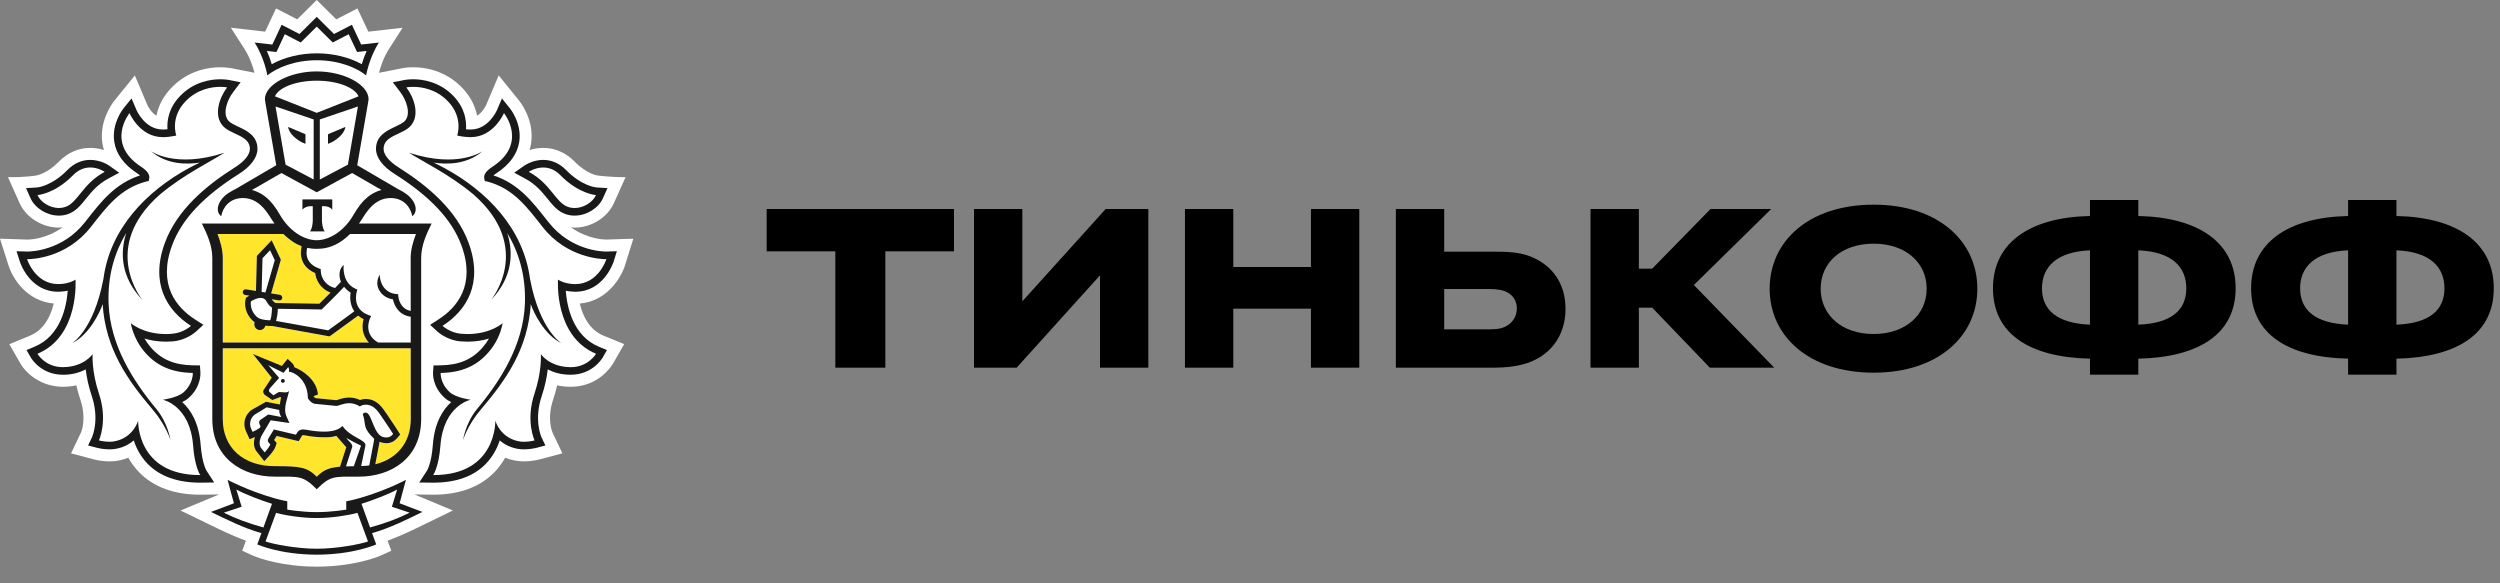 <svg width="90" height="21" viewBox="0 0 90 21" fill="none" xmlns="http://www.w3.org/2000/svg">
<rect x="0" y="0" width="90" height="21" fill="#808080" stroke="none"/>
<g clip-path="url(#clip0_11923_133082)">
<path fill-rule="evenodd" clip-rule="evenodd" d="M22.504 9.542L22.8 8.593L21.821 8.624C21.739 8.624 21.137 8.606 20.554 8.183C20.598 8.187 20.641 8.194 20.686 8.194C21.286 8.194 21.868 7.831 22.1 7.313L22.521 6.377C21.993 6.384 21.51 6.317 21.51 6.317C21.506 6.317 21.125 6.268 20.686 5.817C20.37 5.495 19.979 5.324 19.556 5.324C19.389 5.324 19.223 5.351 19.063 5.402C19.085 5.327 19.106 5.249 19.119 5.17C19.253 4.294 18.691 3.627 18.691 3.627L17.954 2.714L17.498 3.787C17.496 3.79 17.381 4.042 17.175 4.165C17.113 3.849 16.96 3.494 16.633 3.155C16.017 2.517 15.268 2.421 14.875 2.421C14.693 2.421 14.563 2.441 14.532 2.446L13.643 2.621C13.694 2.423 13.804 2.075 14.003 1.764L14.494 0.999L13.26 1.14L12.867 0.304L12.106 0.697L11.402 0L10.7 0.696L9.937 0.304L9.545 1.139L8.311 0.998L8.803 1.765C9.002 2.076 9.111 2.422 9.162 2.62L8.314 2.452L8.285 2.448C8.168 2.43 8.049 2.421 7.931 2.421C7.538 2.421 6.789 2.517 6.175 3.155C5.848 3.494 5.694 3.849 5.632 4.165C5.427 4.043 5.312 3.796 5.312 3.796L4.855 2.716L4.107 3.636C4.016 3.754 3.565 4.382 3.687 5.172C3.7 5.251 3.721 5.327 3.743 5.403C3.584 5.351 3.418 5.325 3.251 5.324C2.827 5.324 2.437 5.495 2.12 5.818C1.682 6.266 1.304 6.317 1.307 6.317C1.307 6.317 0.907 6.389 0.287 6.377L0.706 7.313C0.939 7.832 1.521 8.194 2.12 8.194C2.165 8.194 2.208 8.188 2.252 8.184C1.67 8.608 1.069 8.625 0.997 8.625L0 8.593L0.302 9.541C0.454 10.031 0.962 10.84 1.934 10.927C1.828 11.371 1.594 11.869 1.079 12.084L0.336 12.39L0.741 13.097C0.97 13.478 1.507 13.924 2.27 13.924C2.435 13.924 2.595 13.906 2.749 13.874C2.788 14.048 2.837 14.222 2.896 14.396C3.122 15.074 2.927 15.547 2.924 15.552L2.558 16.321L3.376 16.537C3.386 16.541 3.634 16.609 3.943 16.609C4.084 16.609 4.218 16.594 4.344 16.564C4.439 16.542 4.53 16.512 4.618 16.477C4.724 16.667 4.853 16.841 5.003 16.996C5.527 17.536 6.271 17.809 7.212 17.809H7.215L7.887 17.8L6.499 18.378L7.553 18.889C7.936 19.076 8.39 19.297 8.853 19.466L8.721 19.826L9.084 19.993C9.116 20.008 9.816 20.32 10.977 20.387C10.977 20.387 11.257 20.4 11.411 20.4C11.566 20.4 11.843 20.386 11.843 20.386C12.997 20.318 13.69 20.008 13.723 19.993L14.087 19.826L13.954 19.465C14.429 19.291 14.9 19.061 15.268 18.881L16.303 18.377L14.918 17.8L15.593 17.809C16.535 17.809 17.279 17.535 17.803 16.996C17.953 16.841 18.08 16.667 18.187 16.477C18.401 16.565 18.631 16.61 18.863 16.609C19.167 16.609 19.417 16.541 19.424 16.539L20.246 16.321L19.888 15.566C19.879 15.547 19.684 15.074 19.91 14.395C19.969 14.222 20.017 14.047 20.057 13.874C20.211 13.906 20.372 13.923 20.539 13.924C21.512 13.924 21.979 13.238 22.069 13.089L22.47 12.389L21.727 12.084C21.211 11.87 20.977 11.372 20.873 10.928C21.832 10.844 22.346 10.034 22.505 9.542L22.504 9.542Z" fill="white"/>
<path fill-rule="evenodd" clip-rule="evenodd" d="M11.402 2.906C10.616 2.906 10.026 3.164 9.898 3.468L11.402 4.062L12.907 3.468C12.78 3.164 12.19 2.906 11.402 2.906ZM11.418 18.649H11.388C10.912 18.652 10.255 18.554 9.939 18.461L9.559 19.493C9.81 19.582 10.659 19.754 11.404 19.754C12.147 19.754 12.997 19.582 13.248 19.493L12.868 18.462C12.55 18.554 11.895 18.652 11.418 18.649ZM14.296 17.623C14.013 17.784 13.381 18.025 13.014 18.137L13.322 18.989C13.891 18.833 14.361 18.651 14.748 18.456L14.107 18.243L14.296 17.623ZM8.509 17.623L8.699 18.243L8.058 18.456C8.445 18.651 8.916 18.833 9.483 18.988L9.792 18.136C9.425 18.024 8.792 17.784 8.509 17.623ZM11.402 1.92C11.995 1.92 12.576 2.062 13.024 2.311C13.065 2.174 13.122 2.007 13.199 1.833L13.03 1.853L12.853 1.871L12.778 1.71L12.551 1.232L12.139 1.446L11.979 1.528L11.85 1.402L11.402 0.958L10.955 1.402L10.827 1.528L10.667 1.446L10.253 1.232L10.029 1.71L9.953 1.872L9.775 1.853L9.607 1.833C9.685 2.007 9.741 2.174 9.783 2.311C10.231 2.062 10.812 1.92 11.403 1.92H11.402ZM20.453 7.45C20.53 7.476 20.608 7.488 20.686 7.488C21.022 7.488 21.346 7.271 21.457 7.022C21.457 7.022 20.842 6.985 20.181 6.312C19.971 6.095 19.747 6.03 19.557 6.03C19.26 6.03 19.036 6.186 19.036 6.186C19.836 6.612 19.998 7.296 20.453 7.45ZM2.12 7.488C2.198 7.488 2.276 7.476 2.351 7.449C2.807 7.296 2.971 6.612 3.769 6.187C3.769 6.187 3.546 6.03 3.25 6.03C3.058 6.03 2.836 6.095 2.625 6.313C1.964 6.985 1.35 7.023 1.35 7.023C1.46 7.271 1.785 7.488 2.12 7.488V7.488Z" fill="white"/>
<path fill-rule="evenodd" clip-rule="evenodd" d="M20.212 12.357C19.594 12.051 19.204 11.241 19.109 10.95C19.007 12.557 18.224 13.671 17.309 14.744C16.834 15.301 16.668 15.842 16.668 15.842C16.668 15.842 16.76 15.229 17.17 14.73C18.024 13.703 18.835 12.423 18.896 10.944C18.937 9.912 18.673 9.075 18.259 8.385C18.49 9.103 18.457 9.983 17.672 10.805C17.672 10.805 19.236 8.928 17.05 7.003C16.175 6.271 15.217 5.819 14.725 5.498C16.505 6.08 17.375 5.439 17.375 5.439C16.806 5.933 16.07 5.925 15.613 5.853C15.738 5.914 15.867 5.978 16.005 6.051C17.506 6.869 18.855 8.213 19.086 10.074V10.06C19.434 11.888 20.212 12.357 20.212 12.357ZM20.669 10.227C20.683 10.229 20.695 10.229 20.709 10.229C21.546 10.229 21.829 9.33 21.829 9.33H21.813C21.659 9.33 20.415 9.294 19.535 8.174C18.957 7.438 18.482 6.791 17.545 6.536L17.452 6.519L17.433 6.425C17.407 6.282 17.505 6.147 17.728 6.003C19.021 5.154 18.142 4.072 18.142 4.072C18.142 4.072 17.773 4.937 16.947 4.937L16.885 4.936C16.792 4.931 16.701 4.928 16.61 4.908L16.458 4.878C16.458 4.878 16.693 4.236 16.125 3.648C15.697 3.203 15.175 3.127 14.875 3.127C14.723 3.127 14.627 3.147 14.627 3.147C14.913 3.521 15.119 4.142 14.789 4.524C14.504 4.853 13.808 4.869 13.808 5.36C13.808 5.568 14.002 5.81 14.35 6.028C15.396 6.688 16.435 7.564 16.867 8.738C17.407 10.202 16.798 11.174 15.931 11.732C15.931 11.732 16.203 11.982 16.597 12.015C16.678 12.023 16.756 12.026 16.83 12.026C17.663 12.026 18.094 11.634 18.094 11.634C18.094 11.634 18.022 12.176 17.59 12.678C17.189 13.141 16.664 13.415 15.863 13.426C15.863 13.426 15.838 13.798 16.192 14.121C16.42 14.324 16.944 14.391 16.944 14.391C16.944 14.391 15.962 14.589 15.853 16.042C15.795 16.829 15.594 17.102 15.594 17.102H15.612C17.889 17.102 17.831 15.145 17.831 15.145C17.831 15.145 17.989 15.725 18.625 15.876C18.702 15.896 18.784 15.904 18.862 15.904C19.066 15.904 19.244 15.856 19.244 15.856C19.244 15.856 18.911 15.153 19.241 14.169C19.515 13.353 19.471 12.748 19.471 12.748C19.471 12.748 19.777 13.213 20.539 13.217H20.547C20.727 13.22 20.904 13.177 21.063 13.093C21.222 13.009 21.357 12.886 21.456 12.736C19.938 12.104 20.088 10.066 20.088 10.066C20.088 10.066 20.284 10.214 20.669 10.228V10.227ZM5.496 14.744C4.581 13.671 3.798 12.557 3.694 10.95C3.6 11.242 3.211 12.052 2.593 12.357C2.593 12.357 3.37 11.888 3.718 10.06V10.074C3.949 8.213 5.298 6.869 6.8 6.052C6.938 5.977 7.068 5.914 7.191 5.854C6.735 5.925 5.998 5.933 5.43 5.44C5.43 5.44 6.3 6.08 8.079 5.498C7.587 5.819 6.63 6.271 5.755 7.003C3.568 8.928 5.133 10.805 5.133 10.805C4.347 9.983 4.314 9.104 4.546 8.385C4.132 9.075 3.867 9.912 3.91 10.944C3.969 12.423 4.78 13.703 5.632 14.73C6.045 15.228 6.138 15.842 6.138 15.842C6.138 15.842 5.97 15.301 5.496 14.744ZM5.862 14.39C5.862 14.39 6.385 14.324 6.613 14.12C6.967 13.798 6.942 13.426 6.942 13.426C6.141 13.415 5.616 13.141 5.214 12.678C4.783 12.176 4.711 11.634 4.711 11.634C4.711 11.634 5.142 12.026 5.974 12.026C6.049 12.026 6.127 12.023 6.207 12.015C6.453 11.99 6.686 11.891 6.875 11.732C6.006 11.174 5.398 10.202 5.937 8.738C6.369 7.565 7.407 6.688 8.455 6.027C8.802 5.81 8.995 5.568 8.995 5.36C8.995 4.869 8.301 4.853 8.016 4.524C7.686 4.142 7.893 3.521 8.178 3.147C8.178 3.147 8.082 3.127 7.93 3.127C7.63 3.127 7.108 3.203 6.68 3.648C6.11 4.237 6.347 4.879 6.347 4.879L6.195 4.909C6.104 4.928 6.012 4.931 5.919 4.937L5.859 4.937C5.031 4.937 4.663 4.073 4.663 4.073C4.663 4.073 3.785 5.154 5.078 6.003C5.3 6.147 5.398 6.282 5.372 6.425L5.352 6.519L5.258 6.536C4.323 6.791 3.848 7.438 3.268 8.174C2.389 9.294 1.146 9.33 0.991 9.33H0.975C0.975 9.33 1.258 10.229 2.096 10.229C2.109 10.229 2.121 10.229 2.136 10.227C2.52 10.214 2.718 10.066 2.718 10.066C2.718 10.066 2.866 12.104 1.348 12.736C1.348 12.736 1.625 13.218 2.259 13.218H2.266C3.028 13.213 3.334 12.748 3.334 12.748C3.334 12.748 3.289 13.353 3.562 14.169C3.892 15.153 3.561 15.855 3.561 15.855C3.561 15.855 3.738 15.903 3.943 15.903C4.022 15.903 4.103 15.896 4.179 15.876C4.814 15.725 4.973 15.145 4.973 15.145C4.973 15.145 4.915 17.102 7.193 17.102H7.21C7.21 17.102 7.01 16.829 6.952 16.042C6.844 14.59 5.861 14.39 5.861 14.39H5.862ZM10.888 7.178H11.962V7.547C11.836 7.392 11.59 7.424 11.59 7.424V7.956C11.59 7.956 11.598 8.218 11.691 8.331H11.159C11.252 8.218 11.26 7.956 11.26 7.956V7.424C11.26 7.424 11.015 7.392 10.888 7.547V7.178ZM9.718 7.233C9.755 7.274 9.792 7.317 9.827 7.361C9.835 7.371 9.843 7.38 9.852 7.392C9.885 7.436 9.918 7.482 9.949 7.529L9.971 7.561C10.009 7.619 10.045 7.678 10.081 7.74C10.41 8.308 10.935 8.648 11.401 8.648C11.869 8.648 12.394 8.308 12.723 7.74C12.76 7.677 12.796 7.616 12.835 7.558C12.879 7.491 12.925 7.426 12.975 7.363C13.012 7.317 13.05 7.273 13.088 7.232C13.095 7.226 13.1 7.22 13.107 7.214C13.275 7.043 13.473 6.912 13.735 6.839L13.618 6.771H13.612L13.149 6.503L12.675 6.23L11.405 6.922L11.401 6.919L11.4 6.922L10.13 6.23L9.655 6.503L9.192 6.771H9.186L9.069 6.839C9.33 6.911 9.529 7.041 9.697 7.213C9.705 7.219 9.709 7.227 9.718 7.233Z" fill="white"/>
<path fill-rule="evenodd" clip-rule="evenodd" d="M10.998 4.832V5.18L10.931 5.149C10.928 5.146 10.83 5.125 10.66 4.989C10.379 4.771 10.373 4.569 10.373 4.569L10.998 4.832H10.998ZM11.292 6.462V4.301L9.919 3.834L10.282 5.928L11.293 6.462H11.292ZM11.808 4.832L12.432 4.569C12.432 4.569 12.427 4.771 12.145 4.989C11.975 5.124 11.877 5.146 11.874 5.149L11.808 5.179V4.832ZM12.524 5.929L12.884 3.835L11.512 4.301V6.462L12.524 5.928V5.929ZM9.351 11.472C9.484 11.52 9.646 11.53 9.73 11.53C9.733 11.52 9.738 11.507 9.742 11.492C9.748 11.468 9.756 11.443 9.761 11.416C9.784 11.296 9.792 11.161 9.795 11.074C9.718 11.028 9.655 10.962 9.614 10.883C9.563 10.775 9.49 10.725 9.384 10.725C9.246 10.725 9.098 10.809 9.034 10.847C8.983 11.146 9.204 11.417 9.351 11.471V11.472ZM12.388 10.325C12.133 10.603 11.633 11.087 11.61 11.111L11.579 11.141L10.002 11.117C10 11.247 9.983 11.377 9.951 11.504L9.939 11.554L11.815 11.892C12.01 11.755 12.547 11.362 12.755 11.208C12.604 10.986 12.589 10.723 12.623 10.538C12.533 10.481 12.454 10.409 12.388 10.325Z" fill="white"/>
<path fill-rule="evenodd" clip-rule="evenodd" d="M12.602 8.425C12.238 8.786 11.89 8.92 11.578 8.951C11.521 8.957 11.464 8.96 11.407 8.96H11.399C11.284 8.96 11.17 8.948 11.058 8.924C11.038 9.005 11.012 9.175 11.086 9.336C11.152 9.482 11.285 9.59 11.481 9.663L11.547 9.689L11.548 9.76C11.548 9.781 11.563 10.24 12.064 10.368C12.145 10.284 12.22 10.208 12.274 10.144C12.172 9.903 12.226 9.657 12.374 9.536C12.368 9.562 12.302 10.165 12.785 10.39L12.865 10.427L12.841 10.512C12.833 10.538 12.672 11.122 13.257 11.339L13.36 11.378L13.314 11.479C13.304 11.501 13.075 12.031 13.615 12.332H14.785V11.4C14.369 11.349 14.193 11.014 14.147 10.776C13.954 10.743 13.804 10.66 13.702 10.523C13.456 10.199 13.667 9.902 13.67 9.886C13.669 9.889 13.67 10.204 13.864 10.4C13.961 10.493 14.075 10.567 14.248 10.583L14.333 10.591L14.34 10.678C14.342 10.696 14.388 11.124 14.785 11.191L14.785 9.289C14.785 8.994 14.87 8.698 14.974 8.424H12.602V8.425ZM9.45 9.296L9.419 10.507L9.557 10.529L9.893 9.367L9.722 9.009L9.451 9.296H9.45ZM10.178 13.781C10.169 13.78 10.16 13.778 10.152 13.774C10.143 13.771 10.136 13.765 10.13 13.758C10.124 13.751 10.119 13.743 10.116 13.734C10.113 13.726 10.112 13.716 10.113 13.707C10.114 13.698 10.116 13.689 10.12 13.681C10.124 13.673 10.13 13.665 10.136 13.659C10.143 13.653 10.151 13.649 10.16 13.646C10.169 13.643 10.178 13.642 10.187 13.643C10.226 13.645 10.254 13.679 10.253 13.716C10.251 13.734 10.243 13.752 10.229 13.764C10.215 13.776 10.197 13.782 10.178 13.781ZM13.156 14.853C13.166 14.853 13.178 14.854 13.189 14.857C13.399 14.917 13.451 15.672 13.817 15.739C13.853 15.747 13.887 15.749 13.916 15.749C14.022 15.749 14.085 15.704 14.153 15.623C14.153 15.623 13.969 15.333 13.831 15.137C13.648 14.88 13.505 14.57 13.164 14.57C13.156 14.57 13.146 14.57 13.137 14.571C13.072 14.574 13.009 14.595 12.956 14.632C12.842 14.557 12.708 14.516 12.572 14.515C12.359 14.515 12.192 14.614 12.109 14.614H12.106L11.344 14.538C11.224 14.526 11.13 14.406 11.096 14.359L11.083 14.339C11.083 14.318 11.083 14.297 11.081 14.278C11.056 13.654 10.573 13.387 10.401 13.382C10.401 13.382 10.421 13.263 10.375 13.218L10.207 13.422L9.655 13.145L10.049 13.606L9.716 13.981C9.674 14.023 9.679 14.081 9.697 14.105L9.841 14.233L10.023 14.122C10.032 14.115 10.049 14.113 10.069 14.113C10.12 14.113 10.195 14.126 10.263 14.126C10.338 14.126 10.402 14.11 10.41 14.04C10.387 14.272 10.172 14.674 10.313 14.99L10.418 15.229L9.744 15.132L9.428 15.665C9.331 15.843 9.316 16.035 9.409 16.139L9.527 16.288C9.527 16.288 9.693 16.112 9.73 15.996L9.676 15.937C9.631 15.887 9.634 15.843 9.661 15.79L9.859 15.461L10.654 15.649L10.696 15.577C10.75 15.487 10.828 15.46 10.913 15.46C10.949 15.46 10.985 15.464 11.022 15.47C11.17 15.5 11.413 15.539 11.656 15.539C11.923 15.539 12.187 15.491 12.328 15.333C12.616 15.761 13.201 15.829 13.154 16.046L13.001 16.78C13.103 16.775 13.201 16.768 13.294 16.756L13.44 15.993C13.452 15.928 13.462 15.863 13.471 15.798C13.415 15.74 13.279 15.62 13.201 15.473C13.099 15.274 13.154 15.17 13.058 14.912C13.058 14.912 13.088 14.852 13.156 14.852V14.853Z" fill="white"/>
<path fill-rule="evenodd" clip-rule="evenodd" d="M9.091 15.546C9.091 15.546 9.355 15.438 9.379 15.36L9.343 15.272C9.319 15.215 9.322 15.152 9.37 15.119L9.655 14.921L10.13 15.013C10.13 15.013 10.044 14.905 10.052 14.761L9.599 14.665L9.17 14.926C9.096 14.982 9.042 15.06 9.017 15.15C8.992 15.24 8.998 15.335 9.034 15.421L9.091 15.546V15.546ZM12.455 16.789C12.54 16.785 12.635 16.784 12.737 16.784C12.737 16.784 12.982 16.067 12.996 16.044C12.814 15.96 12.637 15.866 12.464 15.763C12.537 15.872 12.713 15.996 12.678 16.092L12.455 16.789Z" fill="white"/>
<path fill-rule="evenodd" clip-rule="evenodd" d="M14.785 12.537H8.02V15.087C8.02 16.129 8.773 16.782 9.885 16.782C10.813 16.782 11.058 16.818 11.403 17.161C11.641 16.923 11.838 16.835 12.243 16.801L12.252 16.762L12.465 16.102C12.453 16.087 12.105 15.69 12.105 15.69C11.967 15.736 11.85 15.744 11.655 15.744C11.455 15.744 11.229 15.72 10.983 15.675C10.96 15.669 10.937 15.666 10.913 15.666C10.883 15.666 10.881 15.669 10.873 15.684L10.831 15.754L10.753 15.882L10.607 15.848L9.958 15.695L9.868 15.842L9.882 15.858L9.961 15.945L9.926 16.059C9.878 16.207 9.723 16.381 9.676 16.429L9.514 16.603L9.366 16.416L9.255 16.276C9.138 16.146 9.111 15.945 9.177 15.735C9.175 15.737 9.172 15.737 9.17 15.738L8.987 15.814L8.905 15.634L8.847 15.507C8.791 15.378 8.781 15.233 8.818 15.097C8.856 14.961 8.938 14.842 9.052 14.759L9.574 14.463L10.072 14.561C10.084 14.513 10.102 14.343 10.116 14.299C10.107 14.298 10.098 14.296 10.088 14.296L9.801 14.403L9.525 14.212C9.525 14.212 9.417 14.107 9.515 14.003L9.782 13.597L9.104 12.745L10.146 13.173L10.216 13.087L10.356 12.918L10.516 13.071C10.558 13.112 10.587 13.164 10.6 13.221C10.887 13.333 11.401 13.664 11.447 14.202L11.286 14.266V14.27C11.323 14.314 11.353 14.332 11.363 14.334L12.107 14.407C12.126 14.403 12.149 14.395 12.175 14.388C12.268 14.356 12.407 14.31 12.571 14.31C12.706 14.31 12.835 14.341 12.96 14.4C13.006 14.382 13.062 14.369 13.128 14.365L13.164 14.364C13.561 14.364 13.759 14.662 13.918 14.9C13.945 14.941 13.971 14.98 13.999 15.018C14.138 15.215 14.32 15.502 14.327 15.515L14.409 15.643L14.308 15.76C14.232 15.85 14.115 15.955 13.915 15.955C13.87 15.955 13.825 15.95 13.781 15.942C13.74 15.934 13.7 15.921 13.662 15.905C13.656 15.947 13.649 15.99 13.641 16.032L13.511 16.714C14.291 16.522 14.787 15.931 14.787 15.087L14.785 12.537ZM8.02 12.332H13.282C13.019 12.06 13.023 11.716 13.09 11.492C13.019 11.458 12.953 11.414 12.894 11.362C12.688 11.514 12.06 11.972 11.896 12.087L11.861 12.111L9.796 11.737H9.754C9.705 11.737 9.632 11.735 9.553 11.725C9.544 11.763 9.525 11.797 9.497 11.825C9.47 11.852 9.434 11.87 9.396 11.878C9.358 11.886 9.319 11.882 9.283 11.868C9.247 11.854 9.215 11.829 9.193 11.797C9.177 11.776 9.166 11.751 9.159 11.725C9.153 11.699 9.152 11.672 9.157 11.646L9.165 11.601C8.952 11.451 8.755 11.115 8.842 10.761L8.851 10.723L8.881 10.702C8.911 10.681 8.942 10.662 8.974 10.644L8.824 10.62C8.798 10.616 8.774 10.601 8.758 10.579C8.742 10.557 8.735 10.53 8.739 10.503C8.749 10.447 8.801 10.407 8.857 10.417L9.214 10.474L9.247 9.213L9.778 8.649L10.111 9.349L9.76 10.563L10.076 10.612C10.103 10.617 10.127 10.632 10.143 10.654C10.159 10.676 10.166 10.704 10.161 10.731C10.157 10.755 10.145 10.776 10.127 10.792C10.108 10.807 10.085 10.816 10.06 10.816L10.044 10.815L9.787 10.773C9.79 10.782 9.795 10.786 9.799 10.794C9.827 10.844 9.871 10.884 9.922 10.908L11.496 10.934C11.563 10.869 11.728 10.707 11.898 10.535C11.75 10.481 11.62 10.386 11.522 10.262C11.425 10.137 11.364 9.988 11.346 9.831C11.13 9.739 10.98 9.601 10.897 9.421C10.797 9.198 10.833 8.974 10.86 8.866C10.65 8.79 10.429 8.649 10.203 8.425H7.832C7.934 8.698 8.02 8.995 8.02 9.289V12.331V12.332Z" fill="#FFE52B"/>
<path fill-rule="evenodd" clip-rule="evenodd" d="M10.187 13.643C10.178 13.642 10.169 13.643 10.16 13.646C10.151 13.649 10.143 13.654 10.136 13.66C10.13 13.666 10.124 13.673 10.12 13.681C10.116 13.69 10.114 13.699 10.113 13.708C10.113 13.717 10.114 13.726 10.117 13.735C10.12 13.744 10.124 13.752 10.13 13.758C10.136 13.765 10.144 13.771 10.152 13.775C10.161 13.779 10.169 13.781 10.179 13.781C10.197 13.782 10.215 13.776 10.229 13.764C10.243 13.752 10.252 13.735 10.253 13.717C10.254 13.698 10.248 13.68 10.235 13.666C10.223 13.652 10.206 13.644 10.187 13.643ZM13.323 18.989L13.014 18.137C13.382 18.025 14.013 17.784 14.297 17.623L14.108 18.243L14.748 18.456C14.361 18.651 13.892 18.832 13.323 18.988V18.989ZM11.404 19.754C10.659 19.754 9.81 19.582 9.559 19.493L9.939 18.462C10.255 18.555 10.911 18.652 11.388 18.649H11.418C11.895 18.652 12.55 18.554 12.868 18.462L13.248 19.493C12.997 19.583 12.147 19.754 11.404 19.754ZM8.058 18.456L8.699 18.243L8.509 17.623C8.792 17.784 9.426 18.025 9.792 18.137L9.483 18.989C8.916 18.833 8.445 18.651 8.058 18.456ZM14.777 18.267L14.387 18.117L14.495 17.714L14.613 17.274C14.613 17.274 13.923 17.65 12.95 17.931C12.674 18.01 12.465 18.047 12.465 18.047V18.346C12.465 18.346 11.944 18.436 11.418 18.436H11.388C10.861 18.436 10.342 18.346 10.342 18.346V18.046C10.342 18.046 10.133 18.01 9.857 17.931C8.884 17.649 8.194 17.274 8.194 17.274L8.31 17.714L8.421 18.117L8.03 18.267L7.596 18.429C8.092 18.67 8.781 19.02 9.411 19.192L9.263 19.599C9.263 19.599 10.062 19.964 11.394 19.968V19.968H11.412V19.968C12.745 19.964 13.544 19.599 13.544 19.599L13.394 19.192C14.025 19.02 14.715 18.67 15.209 18.429L14.777 18.267ZM9.776 1.853L9.953 1.872L10.029 1.71L10.252 1.232L10.666 1.447L10.827 1.529L11.402 0.958L11.85 1.402L11.979 1.529L12.139 1.447L12.551 1.232L12.778 1.71L12.853 1.872L13.03 1.853L13.199 1.833C13.122 2.008 13.065 2.174 13.023 2.312C12.576 2.062 11.995 1.92 11.403 1.92C10.812 1.92 10.232 2.062 9.783 2.312C9.734 2.149 9.676 1.989 9.607 1.833L9.775 1.853H9.776ZM11.402 2.169C12.196 2.169 12.83 2.433 13.181 2.713C13.181 2.713 13.286 2.085 13.641 1.531L13.002 1.603L12.668 0.892L12.025 1.224L11.402 0.607L10.781 1.224L10.138 0.892L9.804 1.604L9.165 1.531C9.521 2.085 9.625 2.713 9.625 2.713C9.978 2.433 10.61 2.169 11.402 2.169ZM21.457 12.736C21.457 12.736 21.181 13.218 20.547 13.218H20.54C19.779 13.213 19.471 12.748 19.471 12.748C19.471 12.748 19.516 13.353 19.242 14.169C18.912 15.153 19.245 15.855 19.245 15.855C19.245 15.855 19.067 15.904 18.863 15.904C18.785 15.904 18.703 15.896 18.625 15.876C17.99 15.725 17.832 15.145 17.832 15.145C17.832 15.145 17.89 17.102 15.612 17.102H15.594C15.594 17.102 15.795 16.829 15.855 16.042C15.963 14.59 16.944 14.39 16.944 14.39C16.944 14.39 16.421 14.324 16.193 14.121C15.838 13.798 15.863 13.426 15.863 13.426C16.665 13.414 17.19 13.141 17.59 12.678C17.848 12.381 18.022 12.021 18.095 11.634C18.095 11.634 17.664 12.026 16.83 12.026C16.757 12.026 16.679 12.022 16.599 12.015C16.204 11.983 15.931 11.731 15.931 11.731C16.799 11.174 17.407 10.201 16.868 8.737C16.436 7.564 15.397 6.688 14.351 6.028C14.003 5.81 13.809 5.568 13.809 5.359C13.809 4.869 14.505 4.854 14.79 4.524C15.12 4.141 14.913 3.52 14.628 3.147C14.628 3.147 14.724 3.127 14.876 3.127C15.177 3.127 15.697 3.202 16.126 3.648C16.694 4.237 16.458 4.879 16.458 4.879L16.611 4.909C16.702 4.927 16.793 4.932 16.887 4.936L16.948 4.937C17.774 4.937 18.143 4.072 18.143 4.072C18.143 4.072 19.021 5.154 17.729 6.003C17.506 6.147 17.407 6.282 17.433 6.425L17.454 6.519L17.546 6.535C18.483 6.79 18.957 7.438 19.536 8.174C20.416 9.294 21.66 9.33 21.813 9.33H21.83C21.83 9.33 21.546 10.228 20.709 10.228C20.695 10.228 20.683 10.228 20.67 10.227C20.286 10.213 20.088 10.066 20.088 10.066C20.088 10.066 19.938 12.104 21.457 12.736ZM20.709 10.503C21.735 10.503 22.078 9.457 22.093 9.413L22.207 9.044L21.823 9.056H21.822C21.686 9.056 20.554 9.026 19.752 8.004L19.675 7.909C19.151 7.242 18.654 6.606 17.765 6.316C17.8 6.285 17.838 6.257 17.878 6.232C18.349 5.921 18.624 5.544 18.693 5.105C18.794 4.446 18.373 3.92 18.355 3.898L18.07 3.544L17.891 3.964C17.879 3.99 17.579 4.662 16.948 4.662H16.901C16.858 4.66 16.817 4.659 16.776 4.655C16.798 4.355 16.743 3.892 16.323 3.456C15.819 2.932 15.2 2.854 14.876 2.854C14.703 2.854 14.588 2.875 14.575 2.877L14.143 2.962L14.409 3.313C14.618 3.585 14.808 4.084 14.583 4.345C14.511 4.429 14.364 4.496 14.223 4.564C13.932 4.698 13.535 4.885 13.535 5.359C13.535 5.667 13.773 5.989 14.205 6.262C15.482 7.066 16.27 7.906 16.611 8.833C17.137 10.259 16.451 11.073 15.783 11.501L15.484 11.694L15.746 11.935C15.781 11.966 16.101 12.249 16.575 12.289C16.665 12.295 16.75 12.3 16.831 12.3C17.134 12.3 17.392 12.252 17.602 12.189C17.54 12.298 17.467 12.401 17.384 12.497C17.003 12.94 16.534 13.141 15.859 13.152L15.608 13.156L15.589 13.408C15.586 13.459 15.568 13.926 16.009 14.323C16.077 14.385 16.158 14.436 16.244 14.476C15.944 14.746 15.64 15.217 15.582 16.022C15.532 16.694 15.372 16.943 15.37 16.946L15.093 17.37L15.594 17.376C16.421 17.376 17.055 17.148 17.493 16.695C17.721 16.456 17.89 16.169 17.989 15.855C18.233 16.063 18.542 16.177 18.863 16.177C19.096 16.177 19.292 16.127 19.314 16.122L19.634 16.037L19.492 15.738C19.482 15.714 19.215 15.114 19.502 14.258C19.626 13.888 19.689 13.557 19.719 13.298C19.921 13.404 20.19 13.49 20.539 13.491C21.331 13.491 21.68 12.899 21.695 12.874L21.851 12.602L21.562 12.483C20.619 12.091 20.41 11.037 20.368 10.467C20.454 10.483 20.551 10.498 20.661 10.501L20.709 10.503Z" fill="#1A1919"/>
<path fill-rule="evenodd" clip-rule="evenodd" d="M19.556 6.03C19.747 6.03 19.97 6.095 20.18 6.313C20.841 6.985 21.456 7.023 21.456 7.023C21.344 7.271 21.02 7.489 20.685 7.489C20.608 7.489 20.529 7.477 20.453 7.45C19.997 7.296 19.835 6.613 19.036 6.187C19.036 6.187 19.258 6.03 19.556 6.03ZM18.906 6.43C19.288 6.634 19.511 6.908 19.707 7.15C19.899 7.387 20.081 7.615 20.367 7.71C20.468 7.745 20.575 7.762 20.685 7.762C21.113 7.762 21.543 7.499 21.706 7.135L21.87 6.772L21.473 6.748C21.455 6.748 20.944 6.7 20.377 6.119C20.142 5.881 19.86 5.756 19.556 5.756C19.184 5.756 18.908 5.942 18.878 5.961L18.513 6.218L18.906 6.43ZM19.085 10.06V10.074C18.855 8.213 17.506 6.869 16.004 6.052C15.866 5.977 15.737 5.914 15.613 5.854C16.07 5.924 16.806 5.933 17.375 5.44C17.375 5.44 16.505 6.08 14.725 5.498C15.216 5.818 16.175 6.271 17.049 7.003C19.235 8.927 17.672 10.804 17.672 10.804C18.458 9.983 18.49 9.103 18.259 8.384C18.672 9.074 18.936 9.911 18.896 10.944C18.836 12.423 18.024 13.702 17.17 14.73C16.76 15.228 16.669 15.841 16.669 15.841C16.669 15.841 16.834 15.3 17.309 14.744C18.224 13.67 19.007 12.556 19.109 10.949C19.203 11.242 19.593 12.052 20.212 12.357C20.212 12.357 19.434 11.888 19.085 10.06ZM7.193 17.102C4.915 17.102 4.973 15.145 4.973 15.145C4.973 15.145 4.814 15.725 4.179 15.875C4.102 15.895 4.022 15.904 3.942 15.903C3.739 15.903 3.561 15.855 3.561 15.855C3.561 15.855 3.893 15.152 3.562 14.169C3.29 13.353 3.334 12.748 3.334 12.748C3.334 12.748 3.027 13.213 2.266 13.217H2.258C1.625 13.217 1.349 12.736 1.349 12.736C2.867 12.104 2.718 10.066 2.718 10.066C2.718 10.066 2.52 10.213 2.136 10.227H2.096C1.258 10.227 0.974 9.33 0.974 9.33H0.992C1.147 9.33 2.389 9.294 3.268 8.174C3.847 7.438 4.322 6.79 5.258 6.536L5.352 6.519L5.372 6.425C5.398 6.282 5.3 6.147 5.078 6.002C3.785 5.154 4.662 4.072 4.662 4.072C4.662 4.072 5.03 4.937 5.858 4.937L5.918 4.936C6.012 4.931 6.104 4.927 6.194 4.908L6.347 4.879C6.347 4.879 6.11 4.237 6.68 3.647C7.109 3.202 7.629 3.127 7.929 3.127C8.082 3.127 8.177 3.146 8.177 3.146C7.892 3.52 7.686 4.141 8.015 4.524C8.3 4.853 8.996 4.869 8.996 5.359C8.996 5.567 8.802 5.81 8.454 6.028C7.407 6.688 6.369 7.564 5.937 8.738C5.398 10.202 6.006 11.174 6.875 11.732C6.875 11.732 6.602 11.982 6.207 12.014C6.13 12.022 6.052 12.026 5.974 12.026C5.141 12.026 4.71 11.634 4.71 11.634C4.71 11.634 4.782 12.175 5.213 12.678C5.615 13.141 6.14 13.414 6.941 13.425C6.941 13.425 6.967 13.797 6.612 14.12C6.385 14.324 5.861 14.39 5.861 14.39C5.861 14.39 6.843 14.589 6.952 16.041C7.01 16.829 7.21 17.102 7.21 17.102H7.193ZM7.435 16.946C7.434 16.943 7.276 16.694 7.224 16.022C7.165 15.216 6.861 14.746 6.56 14.476C6.647 14.435 6.728 14.384 6.795 14.323C7.237 13.926 7.218 13.459 7.215 13.408L7.198 13.155L6.946 13.152C6.272 13.141 5.803 12.94 5.421 12.497C5.339 12.401 5.266 12.298 5.203 12.188C5.413 12.252 5.67 12.3 5.974 12.3C6.055 12.3 6.14 12.295 6.23 12.289C6.536 12.258 6.825 12.135 7.059 11.935L7.322 11.693L7.023 11.501C6.353 11.072 5.669 10.259 6.195 8.833C6.535 7.906 7.322 7.067 8.601 6.262C9.033 5.989 9.269 5.666 9.269 5.359C9.269 4.885 8.873 4.697 8.583 4.564C8.441 4.496 8.294 4.429 8.222 4.345C7.997 4.084 8.186 3.584 8.396 3.313L8.663 2.962L8.229 2.876C8.217 2.875 8.104 2.854 7.929 2.854C7.606 2.854 6.987 2.932 6.484 3.456C6.063 3.892 6.008 4.355 6.029 4.655C5.989 4.658 5.948 4.66 5.904 4.662H5.858C5.225 4.662 4.926 3.99 4.915 3.964L4.736 3.544L4.448 3.898C4.432 3.92 4.01 4.445 4.114 5.105C4.181 5.543 4.456 5.921 4.928 6.232C4.979 6.265 5.015 6.293 5.04 6.316C4.15 6.606 3.654 7.241 3.13 7.909L3.054 8.004C2.252 9.026 1.118 9.056 0.982 9.056L0.596 9.044L0.713 9.413C0.727 9.457 1.069 10.503 2.096 10.503L2.145 10.501C2.253 10.498 2.351 10.483 2.438 10.466C2.396 11.036 2.186 12.091 1.242 12.482L0.955 12.602L1.111 12.874C1.125 12.899 1.475 13.491 2.268 13.491C2.552 13.494 2.833 13.428 3.086 13.299C3.116 13.557 3.18 13.887 3.304 14.258C3.59 15.113 3.323 15.714 3.313 15.738L3.171 16.037L3.491 16.121C3.513 16.127 3.71 16.177 3.942 16.177C4.263 16.177 4.573 16.063 4.816 15.855C4.903 16.123 5.053 16.426 5.311 16.694C5.752 17.147 6.385 17.376 7.211 17.376L7.712 17.369L7.435 16.946Z" fill="#1A1919"/>
<path fill-rule="evenodd" clip-rule="evenodd" d="M2.624 6.313C2.836 6.095 3.058 6.029 3.25 6.029C3.545 6.029 3.769 6.187 3.769 6.187C2.971 6.613 2.807 7.296 2.351 7.45C2.277 7.476 2.198 7.489 2.12 7.488C1.784 7.488 1.46 7.271 1.349 7.023C1.349 7.023 1.964 6.985 2.624 6.313ZM2.12 7.762C2.23 7.762 2.337 7.745 2.439 7.71C2.725 7.615 2.907 7.388 3.099 7.15C3.295 6.908 3.516 6.634 3.899 6.43L4.292 6.218L3.926 5.96C3.896 5.942 3.622 5.756 3.25 5.756C2.945 5.756 2.662 5.881 2.429 6.119C1.861 6.701 1.351 6.748 1.333 6.748L0.937 6.772L1.099 7.136C1.263 7.499 1.693 7.762 2.12 7.762ZM3.91 10.944C3.868 9.911 4.132 9.074 4.546 8.384C4.315 9.103 4.346 9.983 5.134 10.805C5.134 10.805 3.569 8.927 5.756 7.003C6.631 6.271 7.588 5.818 8.08 5.498C6.3 6.08 5.431 5.439 5.431 5.439C5.999 5.933 6.735 5.925 7.192 5.853C7.068 5.914 6.938 5.977 6.8 6.052C5.299 6.868 3.95 8.213 3.719 10.074V10.06C3.37 11.888 2.594 12.357 2.594 12.357C3.212 12.051 3.601 11.241 3.695 10.949C3.799 12.556 4.581 13.671 5.495 14.744C5.971 15.301 6.137 15.841 6.137 15.841C6.137 15.841 6.045 15.229 5.633 14.73C4.781 13.702 3.97 12.423 3.91 10.944ZM10.888 7.178V7.547C11.015 7.392 11.26 7.424 11.26 7.424V7.956C11.26 7.956 11.252 8.218 11.159 8.331H11.691C11.599 8.218 11.59 7.956 11.59 7.956V7.424C11.59 7.424 11.836 7.392 11.962 7.547V7.178H10.888H10.888ZM10.66 4.989C10.83 5.124 10.928 5.147 10.931 5.149L10.997 5.179V4.832L10.373 4.569C10.373 4.569 10.379 4.771 10.66 4.989ZM12.145 4.989C12.427 4.771 12.433 4.569 12.433 4.569L11.808 4.832V5.18L11.874 5.149C11.877 5.147 11.975 5.124 12.145 4.989Z" fill="#1A1919"/>
<path fill-rule="evenodd" clip-rule="evenodd" d="M11.402 4.063L9.898 3.468C10.026 3.164 10.616 2.906 11.402 2.905C12.189 2.906 12.779 3.164 12.907 3.468L11.402 4.063ZM12.524 5.928L11.513 6.462V4.3L12.885 3.833L12.524 5.927V5.928ZM13.15 6.502L13.612 6.771H13.619L13.735 6.838C13.474 6.91 13.274 7.042 13.107 7.213L13.089 7.231C13.049 7.274 13.011 7.317 12.975 7.362L12.954 7.39C12.918 7.436 12.884 7.483 12.852 7.533L12.835 7.557C12.796 7.617 12.759 7.677 12.724 7.739C12.394 8.307 11.869 8.647 11.402 8.648C10.935 8.647 10.41 8.307 10.081 7.739C10.046 7.678 10.009 7.619 9.971 7.56L9.95 7.528C9.918 7.482 9.886 7.437 9.852 7.392C9.844 7.38 9.836 7.371 9.828 7.36C9.793 7.317 9.756 7.274 9.718 7.233C9.71 7.227 9.705 7.219 9.698 7.212C9.526 7.033 9.309 6.904 9.069 6.838L9.187 6.771H9.192L9.656 6.502L10.13 6.229L11.4 6.921L11.402 6.919L11.406 6.921L12.675 6.229L13.15 6.502ZM14.974 8.424C14.87 8.698 14.784 8.994 14.784 9.289L14.786 11.191C14.389 11.125 14.342 10.697 14.34 10.678L14.333 10.591L14.247 10.583C14.102 10.57 13.966 10.505 13.865 10.4C13.67 10.205 13.67 9.889 13.67 9.886C13.667 9.903 13.456 10.198 13.701 10.523C13.804 10.659 13.954 10.744 14.147 10.777C14.193 11.014 14.369 11.349 14.786 11.401V12.331H13.615C13.075 12.03 13.304 11.501 13.314 11.478L13.36 11.377L13.257 11.338C12.672 11.121 12.833 10.537 12.841 10.512L12.865 10.427L12.785 10.389C12.302 10.165 12.368 9.561 12.374 9.536C12.225 9.657 12.172 9.902 12.274 10.144C12.219 10.207 12.144 10.284 12.063 10.368C11.922 10.337 11.796 10.261 11.702 10.15C11.609 10.04 11.555 9.903 11.547 9.759L11.547 9.688L11.481 9.663C11.286 9.591 11.152 9.481 11.085 9.336C11.012 9.174 11.037 9.006 11.058 8.923C11.17 8.947 11.284 8.959 11.399 8.959H11.406C11.465 8.959 11.522 8.956 11.578 8.95C11.89 8.919 12.238 8.785 12.602 8.424H14.974ZM13.511 16.713L13.642 16.031L13.663 15.905C13.744 15.937 13.829 15.954 13.916 15.955C14.115 15.955 14.232 15.849 14.309 15.76L14.409 15.643L14.327 15.514C14.32 15.502 14.138 15.214 13.999 15.018C13.971 14.979 13.945 14.939 13.919 14.899C13.76 14.661 13.562 14.363 13.163 14.363L13.128 14.364C13.07 14.367 13.014 14.379 12.96 14.399C12.838 14.341 12.706 14.31 12.572 14.31C12.436 14.313 12.303 14.339 12.176 14.386C12.15 14.394 12.126 14.403 12.107 14.406L11.363 14.333C11.354 14.331 11.324 14.313 11.286 14.27V14.265L11.447 14.201C11.402 13.664 10.887 13.333 10.6 13.221C10.587 13.163 10.558 13.111 10.516 13.069L10.356 12.918L10.216 13.086L10.147 13.173L9.104 12.744L9.782 13.596L9.515 14.002C9.417 14.106 9.525 14.211 9.525 14.211L9.801 14.402L10.088 14.295C10.098 14.295 10.106 14.297 10.116 14.298C10.103 14.342 10.085 14.513 10.073 14.56L9.575 14.463L9.053 14.758C8.784 14.957 8.747 15.283 8.847 15.507L8.905 15.634L8.987 15.813L9.17 15.738C9.173 15.736 9.176 15.736 9.177 15.734C9.111 15.945 9.138 16.145 9.255 16.276L9.366 16.416L9.514 16.603L9.676 16.428C9.724 16.38 9.879 16.207 9.926 16.058L9.961 15.945L9.882 15.858L9.869 15.841L9.958 15.694L10.607 15.848L10.754 15.882L10.832 15.753L10.874 15.683C10.881 15.668 10.883 15.666 10.913 15.666C10.937 15.666 10.959 15.668 10.984 15.674C11.205 15.718 11.43 15.741 11.656 15.743C11.85 15.743 11.967 15.736 12.105 15.69C12.105 15.69 12.453 16.086 12.465 16.101L12.252 16.761L12.242 16.801C11.838 16.834 11.642 16.923 11.403 17.161C11.058 16.818 10.814 16.781 9.885 16.781C8.774 16.781 8.02 16.129 8.02 15.085V12.537H14.786L14.787 15.085C14.787 15.931 14.291 16.521 13.511 16.713ZM9.344 15.272L9.38 15.36C9.356 15.437 9.092 15.546 9.092 15.546L9.035 15.421C8.999 15.335 8.993 15.239 9.018 15.15C9.042 15.06 9.097 14.981 9.171 14.925L9.599 14.664L10.053 14.76C10.044 14.905 10.131 15.013 10.131 15.013L9.656 14.922L9.371 15.118C9.323 15.152 9.319 15.214 9.344 15.272ZM13.439 15.992L13.293 16.755C13.2 16.768 13.101 16.775 13.001 16.779L13.154 16.047C13.2 15.828 12.617 15.761 12.328 15.333C12.187 15.491 11.922 15.539 11.656 15.539C11.412 15.539 11.17 15.499 11.022 15.47C10.986 15.464 10.95 15.46 10.914 15.46C10.828 15.46 10.751 15.486 10.697 15.577L10.655 15.649L9.859 15.461L9.661 15.789C9.633 15.843 9.631 15.887 9.676 15.937L9.73 15.996C9.693 16.111 9.527 16.287 9.527 16.287L9.409 16.139C9.315 16.035 9.331 15.843 9.428 15.665L9.744 15.131L10.418 15.229L10.313 14.989C10.172 14.673 10.387 14.271 10.41 14.04C10.402 14.11 10.338 14.126 10.263 14.126C10.195 14.126 10.119 14.113 10.069 14.113C10.049 14.113 10.032 14.115 10.023 14.121L9.84 14.232L9.696 14.105C9.679 14.081 9.674 14.023 9.716 13.98L10.049 13.605L9.656 13.145L10.206 13.422L10.375 13.218C10.421 13.263 10.401 13.382 10.401 13.382C10.573 13.386 11.056 13.653 11.081 14.277C11.083 14.296 11.083 14.318 11.083 14.338L11.096 14.359C11.13 14.406 11.224 14.527 11.343 14.538L12.105 14.613H12.108C12.192 14.613 12.359 14.515 12.572 14.515C12.689 14.515 12.818 14.545 12.956 14.632C12.956 14.632 13.025 14.577 13.137 14.571C13.146 14.569 13.155 14.569 13.163 14.569C13.505 14.569 13.647 14.879 13.831 15.136C13.969 15.332 14.153 15.623 14.153 15.623C14.085 15.704 14.022 15.748 13.916 15.748C13.883 15.749 13.85 15.745 13.817 15.739C13.451 15.671 13.398 14.917 13.189 14.857C13.178 14.854 13.167 14.853 13.155 14.853C13.088 14.853 13.059 14.913 13.059 14.913C13.155 15.17 13.098 15.274 13.202 15.473C13.278 15.62 13.415 15.74 13.471 15.798C13.471 15.798 13.456 15.909 13.439 15.993V15.992ZM12.738 16.784C12.636 16.784 12.541 16.785 12.456 16.789L12.679 16.092C12.714 15.996 12.537 15.871 12.465 15.762C12.575 15.832 12.86 15.984 12.997 16.044C12.908 16.29 12.822 16.537 12.738 16.784ZM9.419 10.507L9.45 9.296L9.722 9.009L9.892 9.366L9.556 10.528L9.418 10.508L9.419 10.507ZM9.614 10.883C9.655 10.961 9.717 11.027 9.794 11.073C9.791 11.188 9.78 11.303 9.761 11.416C9.755 11.442 9.749 11.467 9.741 11.492C9.737 11.507 9.732 11.52 9.729 11.53C9.646 11.53 9.483 11.52 9.351 11.471C9.203 11.417 8.983 11.146 9.034 10.847C9.098 10.808 9.245 10.725 9.384 10.725C9.49 10.725 9.563 10.775 9.614 10.883ZM12.755 11.208C12.547 11.362 12.009 11.755 11.814 11.892L9.938 11.553L9.951 11.504C9.975 11.406 10.001 11.273 10.002 11.116L11.579 11.141L11.609 11.111C11.633 11.087 12.133 10.603 12.387 10.325C12.448 10.401 12.524 10.473 12.623 10.537C12.59 10.723 12.603 10.986 12.755 11.208ZM10.203 8.424C10.43 8.649 10.65 8.788 10.86 8.865C10.833 8.973 10.797 9.198 10.898 9.42C10.98 9.6 11.13 9.738 11.347 9.831C11.371 10.053 11.511 10.387 11.899 10.534C11.729 10.706 11.563 10.868 11.497 10.933L9.923 10.908C9.871 10.883 9.827 10.843 9.799 10.793C9.796 10.785 9.791 10.781 9.787 10.773L10.044 10.815L10.061 10.815C10.085 10.816 10.108 10.807 10.127 10.791C10.145 10.776 10.158 10.754 10.161 10.73C10.166 10.703 10.159 10.676 10.143 10.654C10.128 10.631 10.104 10.616 10.077 10.612L9.761 10.562L10.111 9.349L9.779 8.649L9.247 9.213L9.215 10.473L8.857 10.416C8.802 10.405 8.749 10.446 8.739 10.502C8.735 10.529 8.742 10.557 8.758 10.579C8.774 10.601 8.798 10.616 8.825 10.62L8.975 10.643C8.921 10.674 8.885 10.698 8.881 10.701L8.851 10.723L8.843 10.76C8.756 11.114 8.952 11.45 9.165 11.6L9.157 11.645C9.149 11.699 9.161 11.753 9.193 11.797C9.211 11.823 9.236 11.845 9.265 11.86C9.294 11.875 9.326 11.883 9.358 11.882C9.403 11.882 9.447 11.866 9.483 11.837C9.518 11.809 9.543 11.769 9.553 11.725C9.632 11.734 9.705 11.736 9.754 11.736H9.797L11.861 12.11L11.897 12.087C12.061 11.972 12.689 11.514 12.894 11.362C12.951 11.411 13.014 11.455 13.09 11.492C13.023 11.715 13.019 12.059 13.282 12.332H8.02V9.289C8.02 8.994 7.934 8.698 7.832 8.424H10.203ZM9.919 3.834L11.292 4.3V6.462L10.281 5.928L9.919 3.834V3.834ZM13.269 3.573C13.269 3.046 12.383 2.571 11.405 2.571H11.399C10.421 2.571 9.536 3.046 9.536 3.573L9.555 3.703L9.945 5.949L9.553 6.177L8.538 6.771H8.542C8.542 6.771 8.314 6.888 8.208 6.96C7.821 7.229 7.739 7.621 7.964 7.783C8.019 7.464 8.271 7.129 8.744 7.129C9.084 7.129 9.344 7.306 9.554 7.569C9.608 7.636 9.659 7.707 9.706 7.783C9.765 7.88 9.824 7.965 9.882 8.047H7.268C7.46 8.434 7.643 8.844 7.643 9.289V15.086C7.643 16.489 8.72 17.159 9.885 17.159C10.785 17.159 10.907 17.118 11.403 17.613C11.898 17.118 12.02 17.159 12.921 17.159C14.087 17.159 15.162 16.489 15.162 15.086V9.289C15.162 8.844 15.345 8.434 15.538 8.047H12.922C12.981 7.965 13.04 7.88 13.098 7.783C13.146 7.707 13.197 7.636 13.25 7.569C13.461 7.305 13.721 7.129 14.061 7.129C14.534 7.129 14.786 7.464 14.841 7.783C15.066 7.621 14.985 7.229 14.595 6.96C14.492 6.888 14.263 6.771 14.263 6.771H14.267L13.25 6.177L12.86 5.949L13.25 3.703L13.269 3.573Z" fill="#1A1919"/>
<path d="M30.072 13.236H31.872V9.048H34.344V7.524H27.6V9.048H30.072V13.236ZM39.804 7.524L36.804 10.848V7.524H35.064V13.236H36.6L39.6 9.912V13.236H41.34V7.524H39.804ZM44.398 11.112H47.194V13.236H48.934V7.524H47.194V9.612H44.398V7.524H42.658V13.236H44.398V11.112ZM53.779 13.236C54.175 13.236 54.535 13.2 54.871 13.104C55.771 12.852 56.359 12.12 56.359 11.124C56.359 10.176 55.855 9.516 55.051 9.216C54.667 9.072 54.211 9.06 53.779 9.06H51.991V7.524H50.251V13.236H53.779ZM51.991 10.404H53.479C53.719 10.404 53.947 10.404 54.151 10.476C54.439 10.572 54.607 10.812 54.607 11.1C54.607 11.4 54.439 11.652 54.163 11.772C53.971 11.856 53.779 11.856 53.479 11.856H51.991V10.404ZM58.999 11.076H59.479L61.555 13.236H63.871L60.979 10.26L63.763 7.524H61.579L59.479 9.672H58.999V7.524H57.259V13.236H58.999V11.076Z" fill="black"/>
<path d="M67.452 7.368C65.112 7.368 63.708 8.688 63.708 10.392C63.708 12.096 65.112 13.416 67.452 13.416C69.78 13.416 71.184 12.096 71.184 10.392C71.184 8.688 69.78 7.368 67.452 7.368ZM67.452 12.024C66.288 12.024 65.544 11.328 65.544 10.392C65.544 9.456 66.288 8.772 67.452 8.772C68.604 8.772 69.36 9.456 69.36 10.392C69.36 11.328 68.604 12.024 67.452 12.024ZM76.979 7.776V7.2H75.239V7.776C73.055 7.824 71.747 8.748 71.747 10.38C71.747 12.012 73.055 12.864 75.239 12.912V13.488H76.979V12.912C79.175 12.864 80.483 12.012 80.483 10.38C80.483 8.748 79.175 7.824 76.979 7.776ZM75.239 11.688C74.039 11.64 73.511 11.148 73.511 10.38C73.511 9.612 74.039 9.06 75.239 9.012V11.688ZM76.979 11.688V9.012C78.191 9.06 78.707 9.612 78.707 10.38C78.707 11.148 78.191 11.64 76.979 11.688ZM86.272 7.776V7.2H84.532V7.776C82.348 7.824 81.04 8.748 81.04 10.38C81.04 12.012 82.348 12.864 84.532 12.912V13.488H86.272V12.912C88.468 12.864 89.776 12.012 89.776 10.38C89.776 8.748 88.468 7.824 86.272 7.776ZM84.532 11.688C83.332 11.64 82.804 11.148 82.804 10.38C82.804 9.612 83.332 9.06 84.532 9.012V11.688ZM86.272 11.688V9.012C87.484 9.06 88 9.612 88 10.38C88 11.148 87.484 11.64 86.272 11.688Z" fill="black"/>
</g>
<defs>
<clipPath id="clip0_11923_133082">
<rect width="90" height="20.4" fill="white"/>
</clipPath>
</defs>
</svg>
